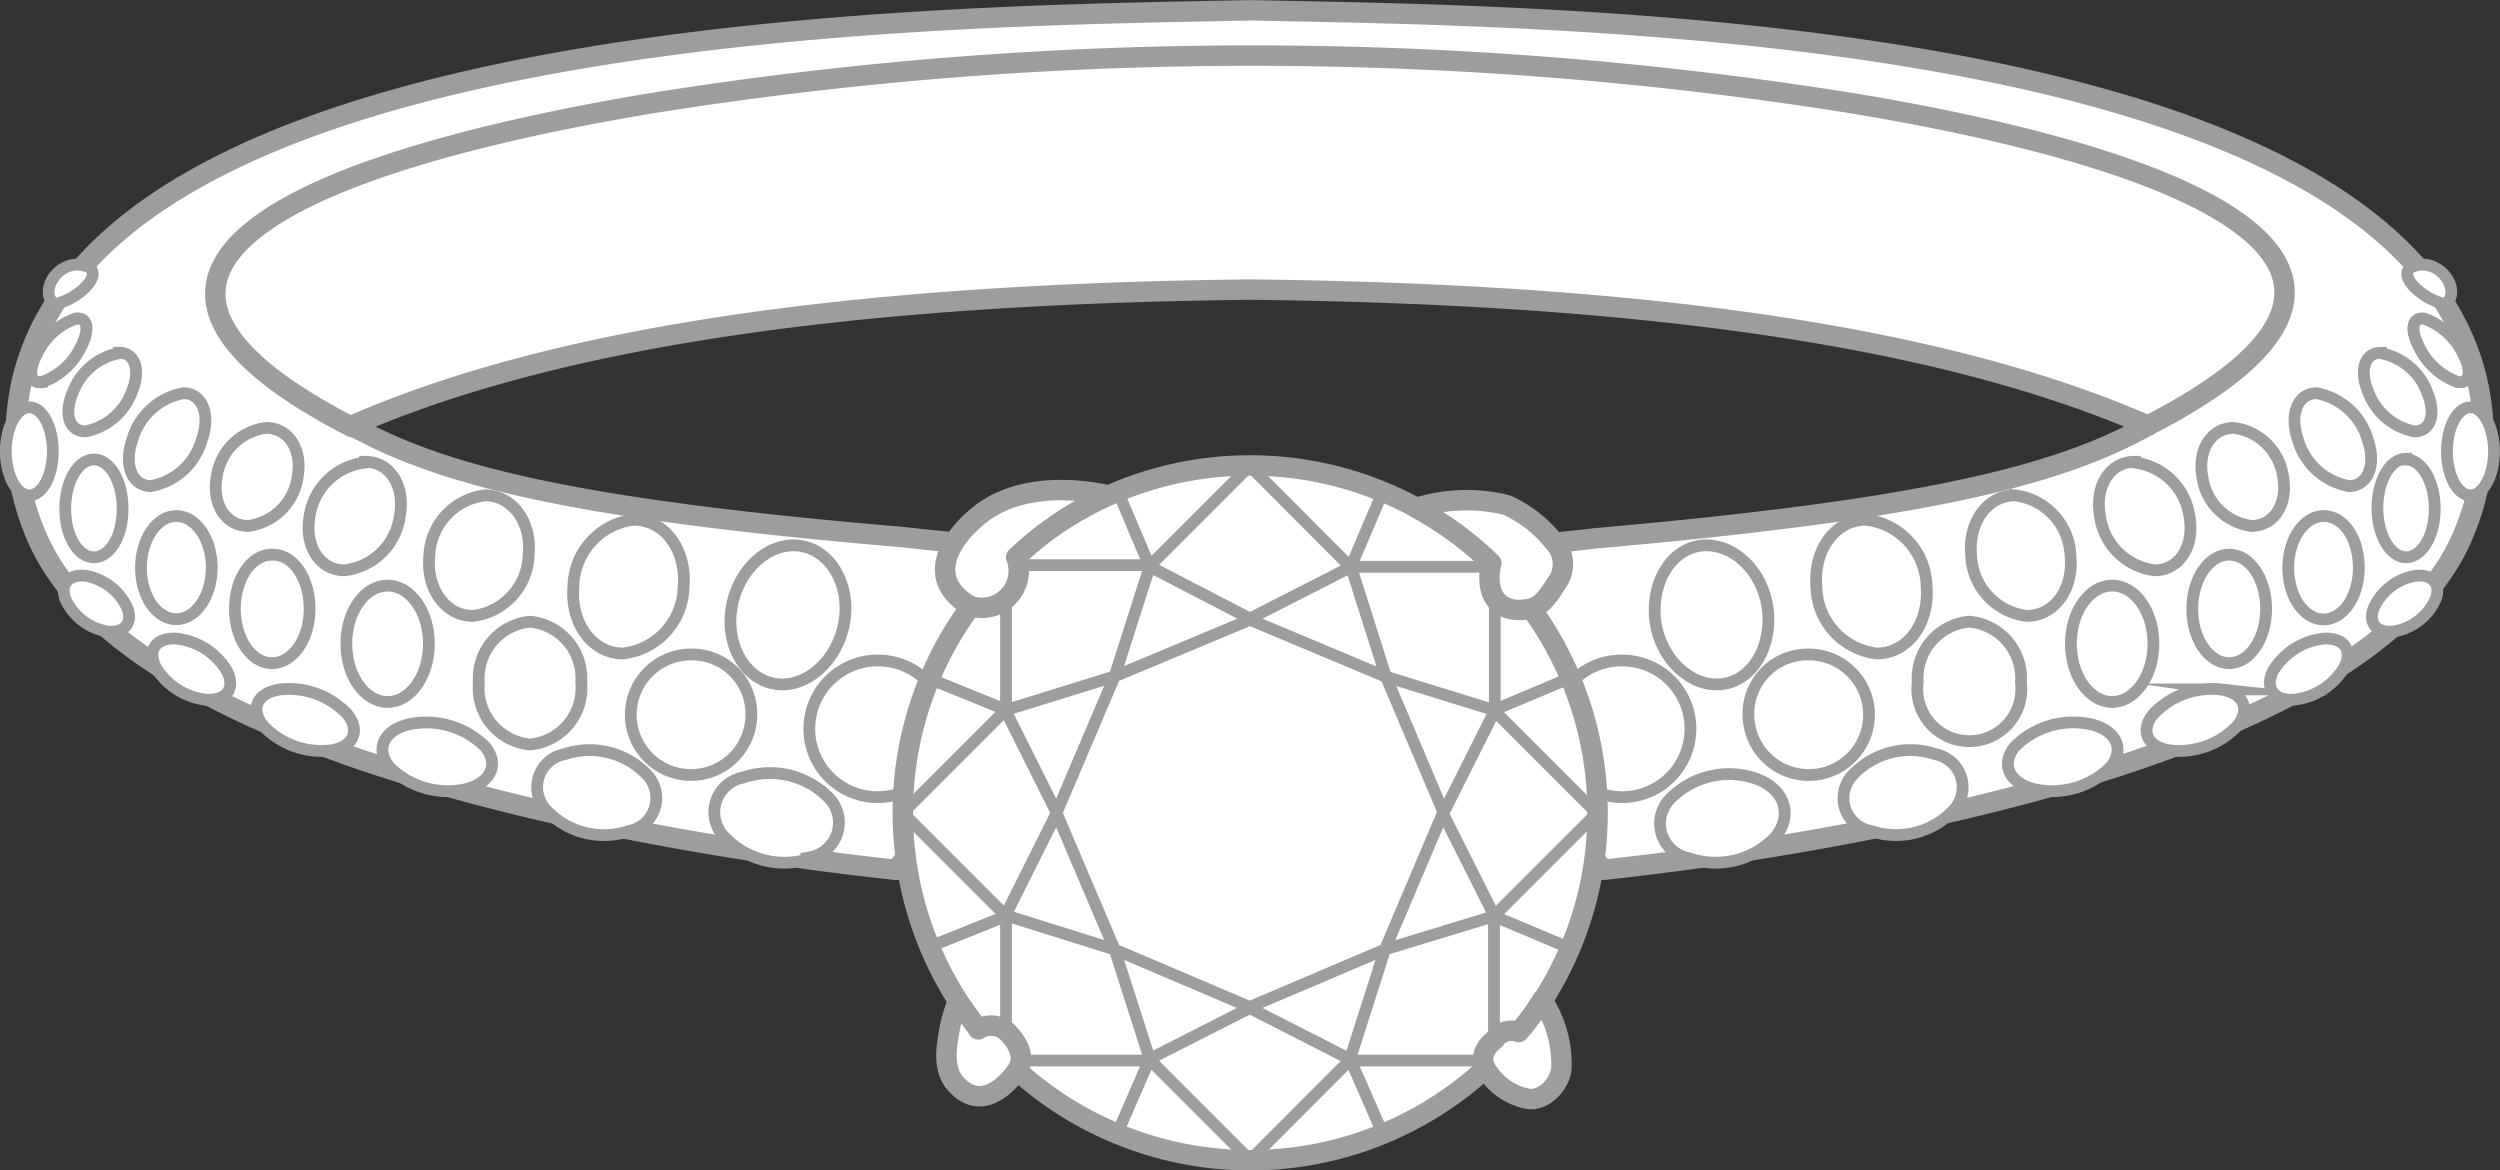 <svg xmlns="http://www.w3.org/2000/svg" viewBox="0 0 121.12 56.69"><rect x="0" y="0" width="121.12" height="56.69" fill="#333333" stroke="none"/><defs><style>.cls-1,.cls-2{fill:#fff;fill-rule:evenodd;}.cls-1,.cls-2,.cls-3,.cls-4{stroke:#9d9d9d;}.cls-1,.cls-3,.cls-4{stroke-linecap:round;stroke-linejoin:round;}.cls-1,.cls-3{stroke-width:0.99px;}.cls-2{stroke-miterlimit:22.93;}.cls-2,.cls-4{stroke-width:0.57px;}.cls-3,.cls-4{fill:none;}</style></defs><title>Pave_02</title><g id="Слой_2" data-name="Слой 2"><g id="Слой_1-2" data-name="Слой 1"><path class="cls-1" d="M60.56.5C75,.8,115.8,1,120,18.37a12.16,12.16,0,0,1-.7,7.62c-4.65,10.85-30.91,15-41.62,16.15L65,27c4.1-.35,8.21-.42,12.31-.92C93,24.7,99.66,23.09,104.06,20.62c-10.94-4.79-26.67-6.4-43.5-6.59-16.83.19-32.56,1.8-43.51,6.59,4.4,2.47,11,4.08,26.79,5.41,4.1.5,8.22.57,12.31.92L43.4,42.14C32.69,41,6.43,36.84,1.78,26a12.16,12.16,0,0,1-.7-7.62C5.32,1,46.16.8,60.56.5Z"/><path class="cls-2" d="M82.67,26.42c1.53,0,2.9,1.51,3,3.37s-1,3.37-2.5,3.37-2.9-1.51-3-3.37,1-3.37,2.5-3.37Z"/><path class="cls-2" d="M38.45,26.42c-1.53,0-2.9,1.51-3.05,3.37s1,3.37,2.5,3.37,2.9-1.51,3.05-3.37-1-3.37-2.5-3.37Z"/><path class="cls-2" d="M81.82,41.58a4,4,0,0,0,4.17-1c.9-1.07.49-2.35-.92-2.86a4,4,0,0,0-4.17,1,1.71,1.71,0,0,0,.92,2.86Z"/><path class="cls-2" d="M39.3,41.58a4,4,0,0,1-4.17-1A1.71,1.71,0,0,1,36,37.67a4,4,0,0,1,4.17,1,1.71,1.71,0,0,1-.91,2.86Z"/><path class="cls-2" d="M90.64,40.26a3.83,3.83,0,0,0,4-1,1.63,1.63,0,0,0-.87-2.72,3.82,3.82,0,0,0-4,1,1.62,1.62,0,0,0,.87,2.72Z"/><path class="cls-2" d="M30.48,40.26a3.82,3.82,0,0,1-4-1,1.62,1.62,0,0,1,.87-2.72,3.83,3.83,0,0,1,4,1,1.63,1.63,0,0,1-.87,2.72Z"/><path class="cls-2" d="M98.62,38.25a4,4,0,0,0,3.63-1.09c.72-.88.26-1.81-1-2.08a4,4,0,0,0-3.63,1.09c-.72.87-.26,1.8,1,2.08Z"/><path class="cls-2" d="M22.5,38.25a4,4,0,0,1-3.63-1.09c-.72-.88-.27-1.81,1-2.08a4.05,4.05,0,0,1,3.63,1.09c.72.87.26,1.8-1,2.08Z"/><path class="cls-2" d="M105.15,36.36a3.89,3.89,0,0,0,3.24-1.19c.66-.82.3-1.61-.82-1.77a3.89,3.89,0,0,0-3.24,1.19c-.67.82-.3,1.61.82,1.77Z"/><path class="cls-2" d="M16,36.36a3.89,3.89,0,0,1-3.24-1.19c-.67-.82-.3-1.61.82-1.77a3.89,3.89,0,0,1,3.24,1.19c.66.82.3,1.61-.82,1.77Z"/><path class="cls-2" d="M111.13,33.9a3.23,3.23,0,0,0,2.45-1.58c.41-.82,0-1.43-1-1.38a3.26,3.26,0,0,0-2.46,1.58c-.4.82.05,1.43,1,1.38Z"/><path class="cls-2" d="M10,33.9a3.26,3.26,0,0,1-2.46-1.58c-.4-.82,0-1.43,1-1.38A3.23,3.23,0,0,1,11,32.52c.41.82,0,1.43-1,1.38Z"/><path class="cls-2" d="M116,30.59a2.71,2.71,0,0,0,2-1.56c.28-.74-.16-1.24-1-1.13a2.71,2.71,0,0,0-2,1.56c-.28.74.16,1.24,1,1.13Z"/><path class="cls-2" d="M5.17,30.59a2.75,2.75,0,0,1-2-1.56c-.27-.74.17-1.24,1-1.13a2.73,2.73,0,0,1,2,1.56c.28.74-.16,1.24-1,1.13Z"/><path class="cls-2" d="M90.4,25.18a3.31,3.31,0,0,1,2.94,3.24c.14,1.79-.93,3.24-2.41,3.24A3.31,3.31,0,0,1,88,28.42c-.15-1.79.93-3.24,2.4-3.24Z"/><path class="cls-2" d="M30.71,25.18a3.31,3.31,0,0,0-2.93,3.24c-.15,1.79.93,3.24,2.4,3.24a3.31,3.31,0,0,0,2.94-3.24c.15-1.79-.93-3.24-2.41-3.24Z"/><path class="cls-2" d="M97.62,24a3.06,3.06,0,0,1,2.69,2.92c.17,1.61-.78,2.92-2.11,2.92a3.06,3.06,0,0,1-2.7-2.92c-.16-1.61.79-2.92,2.12-2.92Z"/><path class="cls-2" d="M23.5,24a3.06,3.06,0,0,0-2.7,2.92c-.16,1.61.79,2.92,2.11,2.92a3.06,3.06,0,0,0,2.7-2.92c.17-1.61-.78-2.92-2.11-2.92Z"/><path class="cls-2" d="M103.43,22.41A3.05,3.05,0,0,1,106.07,25c.27,1.45-.48,2.63-1.68,2.63A3.06,3.06,0,0,1,101.74,25c-.26-1.45.49-2.63,1.69-2.63Z"/><path class="cls-2" d="M17.69,22.41A3.06,3.06,0,0,0,15,25c-.26,1.45.49,2.63,1.69,2.63A3.05,3.05,0,0,0,19.37,25c.27-1.45-.48-2.63-1.68-2.63Z"/><path class="cls-2" d="M108.22,20.73a2.76,2.76,0,0,1,2.39,2.37c.24,1.32-.44,2.38-1.52,2.38a2.76,2.76,0,0,1-2.39-2.38c-.24-1.31.44-2.37,1.52-2.37Z"/><path class="cls-2" d="M12.9,20.73a2.76,2.76,0,0,0-2.4,2.37c-.24,1.32.44,2.38,1.52,2.38a2.77,2.77,0,0,0,2.4-2.38c.24-1.31-.44-2.37-1.52-2.37Z"/><path class="cls-2" d="M112.24,19.05a3.19,3.19,0,0,1,2.47,2.25c.43,1.25,0,2.25-.91,2.25a3.16,3.16,0,0,1-2.47-2.25c-.43-1.24,0-2.25.91-2.25Z"/><path class="cls-2" d="M8.88,19.05A3.18,3.18,0,0,0,6.41,21.3c-.43,1.25,0,2.25.91,2.25A3.15,3.15,0,0,0,9.78,21.3c.44-1.24,0-2.25-.9-2.25Z"/><path class="cls-2" d="M115.35,17.11A3,3,0,0,1,117.59,19c.45,1.05.17,1.9-.61,1.9a3,3,0,0,1-2.24-1.9c-.45-1.05-.18-1.91.61-1.91Z"/><path class="cls-2" d="M5.77,17.11A3,3,0,0,0,3.53,19c-.45,1.05-.18,1.9.61,1.9A3,3,0,0,0,6.38,19c.45-1.05.17-1.91-.61-1.91Z"/><path class="cls-2" d="M117.44,15.44a3.31,3.31,0,0,1,1.87,1.67c.46.84.36,1.47-.22,1.4a3.31,3.31,0,0,1-1.87-1.67c-.46-.85-.36-1.47.22-1.4Z"/><path class="cls-2" d="M3.68,15.44a3.25,3.25,0,0,0-1.87,1.67c-.46.84-.37,1.47.21,1.4A3.29,3.29,0,0,0,3.9,16.84c.45-.85.36-1.47-.22-1.4Z"/><path class="cls-2" d="M117.44,15.44a3.31,3.31,0,0,1,1.87,1.67c.46.84.36,1.47-.22,1.4a3.31,3.31,0,0,1-1.87-1.67c-.46-.85-.36-1.47.22-1.4Z"/><path class="cls-2" d="M3.68,15.44a3.25,3.25,0,0,0-1.87,1.67c-.46.84-.37,1.47.21,1.4A3.29,3.29,0,0,0,3.9,16.84c.45-.85.36-1.47-.22-1.4Z"/><path class="cls-2" d="M78.53,32a3.31,3.31,0,1,1-3.25,3.3A3.27,3.27,0,0,1,78.53,32Z"/><path class="cls-2" d="M42.58,32a3.31,3.31,0,1,0,3.25,3.3A3.28,3.28,0,0,0,42.58,32Z"/><path class="cls-2" d="M87.52,31.71a2.92,2.92,0,1,1-2.81,2.92,2.86,2.86,0,0,1,2.81-2.92Z"/><path class="cls-2" d="M33.6,31.71a2.92,2.92,0,1,0,2.8,2.92,2.87,2.87,0,0,0-2.8-2.92Z"/><path class="cls-2" d="M95.43,30.12a2.75,2.75,0,0,1,2.48,2.95,2.52,2.52,0,1,1-5,0,2.75,2.75,0,0,1,2.48-2.95Z"/><path class="cls-2" d="M25.68,30.12a2.75,2.75,0,0,0-2.48,2.95,2.75,2.75,0,0,0,2.48,3,2.75,2.75,0,0,0,2.48-3,2.75,2.75,0,0,0-2.48-2.95Z"/><path class="cls-2" d="M102.33,28.37c1.11,0,2,1.26,2,2.82s-.91,2.82-2,2.82-2-1.26-2-2.82.9-2.82,2-2.82Z"/><path class="cls-2" d="M18.78,28.37c-1.11,0-2,1.26-2,2.82s.9,2.82,2,2.82,2-1.26,2-2.82-.9-2.82-2-2.82Z"/><path class="cls-2" d="M108,26.87c1,0,1.79,1.18,1.79,2.63s-.8,2.63-1.79,2.63-1.79-1.18-1.79-2.63.8-2.63,1.79-2.63Z"/><path class="cls-2" d="M13.17,26.87c-1,0-1.79,1.18-1.79,2.63s.8,2.63,1.79,2.63S15,31,15,29.5s-.8-2.63-1.78-2.63Z"/><path class="cls-2" d="M112.57,25c1,0,1.71,1.12,1.71,2.51s-.76,2.5-1.71,2.5-1.71-1.12-1.71-2.5.77-2.51,1.71-2.51Z"/><path class="cls-2" d="M8.54,25c-.94,0-1.71,1.12-1.71,2.51S7.6,30,8.54,30s1.72-1.12,1.72-2.5S9.49,25,8.54,25Z"/><path class="cls-2" d="M116.57,22.26c.76,0,1.39,1.07,1.39,2.39S117.33,27,116.57,27s-1.39-1.07-1.39-2.39.62-2.39,1.39-2.39Z"/><path class="cls-2" d="M4.55,22.26c-.77,0-1.39,1.07-1.39,2.39S3.78,27,4.55,27,5.94,26,5.94,24.65s-.62-2.39-1.39-2.39Z"/><path class="cls-2" d="M119.69,19.73c.63,0,1.14,1,1.14,2.14S120.32,24,119.69,24s-1.14-.95-1.14-2.13.51-2.14,1.14-2.14Z"/><path class="cls-2" d="M1.42,19.73c-.63,0-1.14,1-1.14,2.14S.79,24,1.42,24s1.14-.95,1.14-2.13-.51-2.14-1.14-2.14Z"/><path class="cls-2" d="M117.06,12.86c1.17-.3,2.21,1.19,1.43,1.89a3.19,3.19,0,0,1-1.28-.63c-.62-.5-.77-1-.33-1.21l.18-.05Z"/><path class="cls-2" d="M4.05,12.86c-1.17-.3-2.2,1.19-1.42,1.89a3.19,3.19,0,0,0,1.28-.63c.62-.5.77-1,.33-1.21l-.19-.05Z"/><path class="cls-3" d="M104.06,20.62C119.18,12.86,105.84,7.67,89.73,5a184.49,184.49,0,0,0-58.16,0c-16.2,2.7-29.69,7.9-14.52,15.69"/><path class="cls-1" d="M60.56,22.55A16.83,16.83,0,1,1,43.74,39.38,16.82,16.82,0,0,1,60.56,22.55Z"/><path class="cls-4" d="M43.74,39.38l5-5v-7h7l4.88-4.88M43.74,39.38l5,5v7h7l4.88,4.88m16.8-16.8-5-5v-7h-7l-4.87-4.88M77.38,39.38l-5,5v7h-7l-4.87,4.88M54.16,23.81l1.54,3.64L54,32.77l-2.81,6.6-2.5-5L45,32.87m9.12,22.07L55.7,51.3,54,46l-2.81-6.6-2.5,5L45,45.88M67,23.81l-1.55,3.64,1.69,5.32,2.8,6.6,2.51-5,3.66-1.54M67,54.94,65.41,51.3,67.1,46l2.8-6.6,2.51,5,3.66,1.54M48.71,34.41,54,32.77,60.62,30,55.7,27.45m-7,16.89L54,46l6.6,2.81L55.7,51.3M72.41,34.41,67.1,32.77,60.49,30l4.92-2.51m7,16.89L67.1,46l-6.61,2.81,4.92,2.51"/><path class="cls-1" d="M49.23,27A15.93,15.93,0,0,1,53.69,24c-1.87-.42-4.64-.49-6.42,1.1-1.16,1-2,2.41-1.11,3.55a2.62,2.62,0,0,0,.88.72A1.79,1.79,0,0,0,49.23,27Z"/><path class="cls-1" d="M72.23,27.26a16.62,16.62,0,0,0-3.61-2.65A8.1,8.1,0,0,1,73,24.47a6.14,6.14,0,0,1,2.27,1.77,1.54,1.54,0,0,1,.15,2c-.32.49-.68,1.11-1.25,1.24-1.47.34-2.29-.58-1.92-2.2Z"/><path class="cls-1" d="M47.41,49.87c-.36-.45-.68-.9-1-1.36a7.16,7.16,0,0,0-.4,1.33c-.18,1-.36,2.08.42,2.8,1,1,2.13.24,2.84-.77.28-.4.32-1-.35-1.74a1.15,1.15,0,0,0-1.53-.26Z"/><path class="cls-1" d="M72.42,50.36c-.64.51-.65,1-.46,1.38A3,3,0,0,0,74,53.23c.78.16,1.7-.77,1.65-1.66a5.59,5.59,0,0,0-.94-3.12A10.35,10.35,0,0,1,73.58,50a1,1,0,0,0-1.16.35Z"/></g></g></svg>
